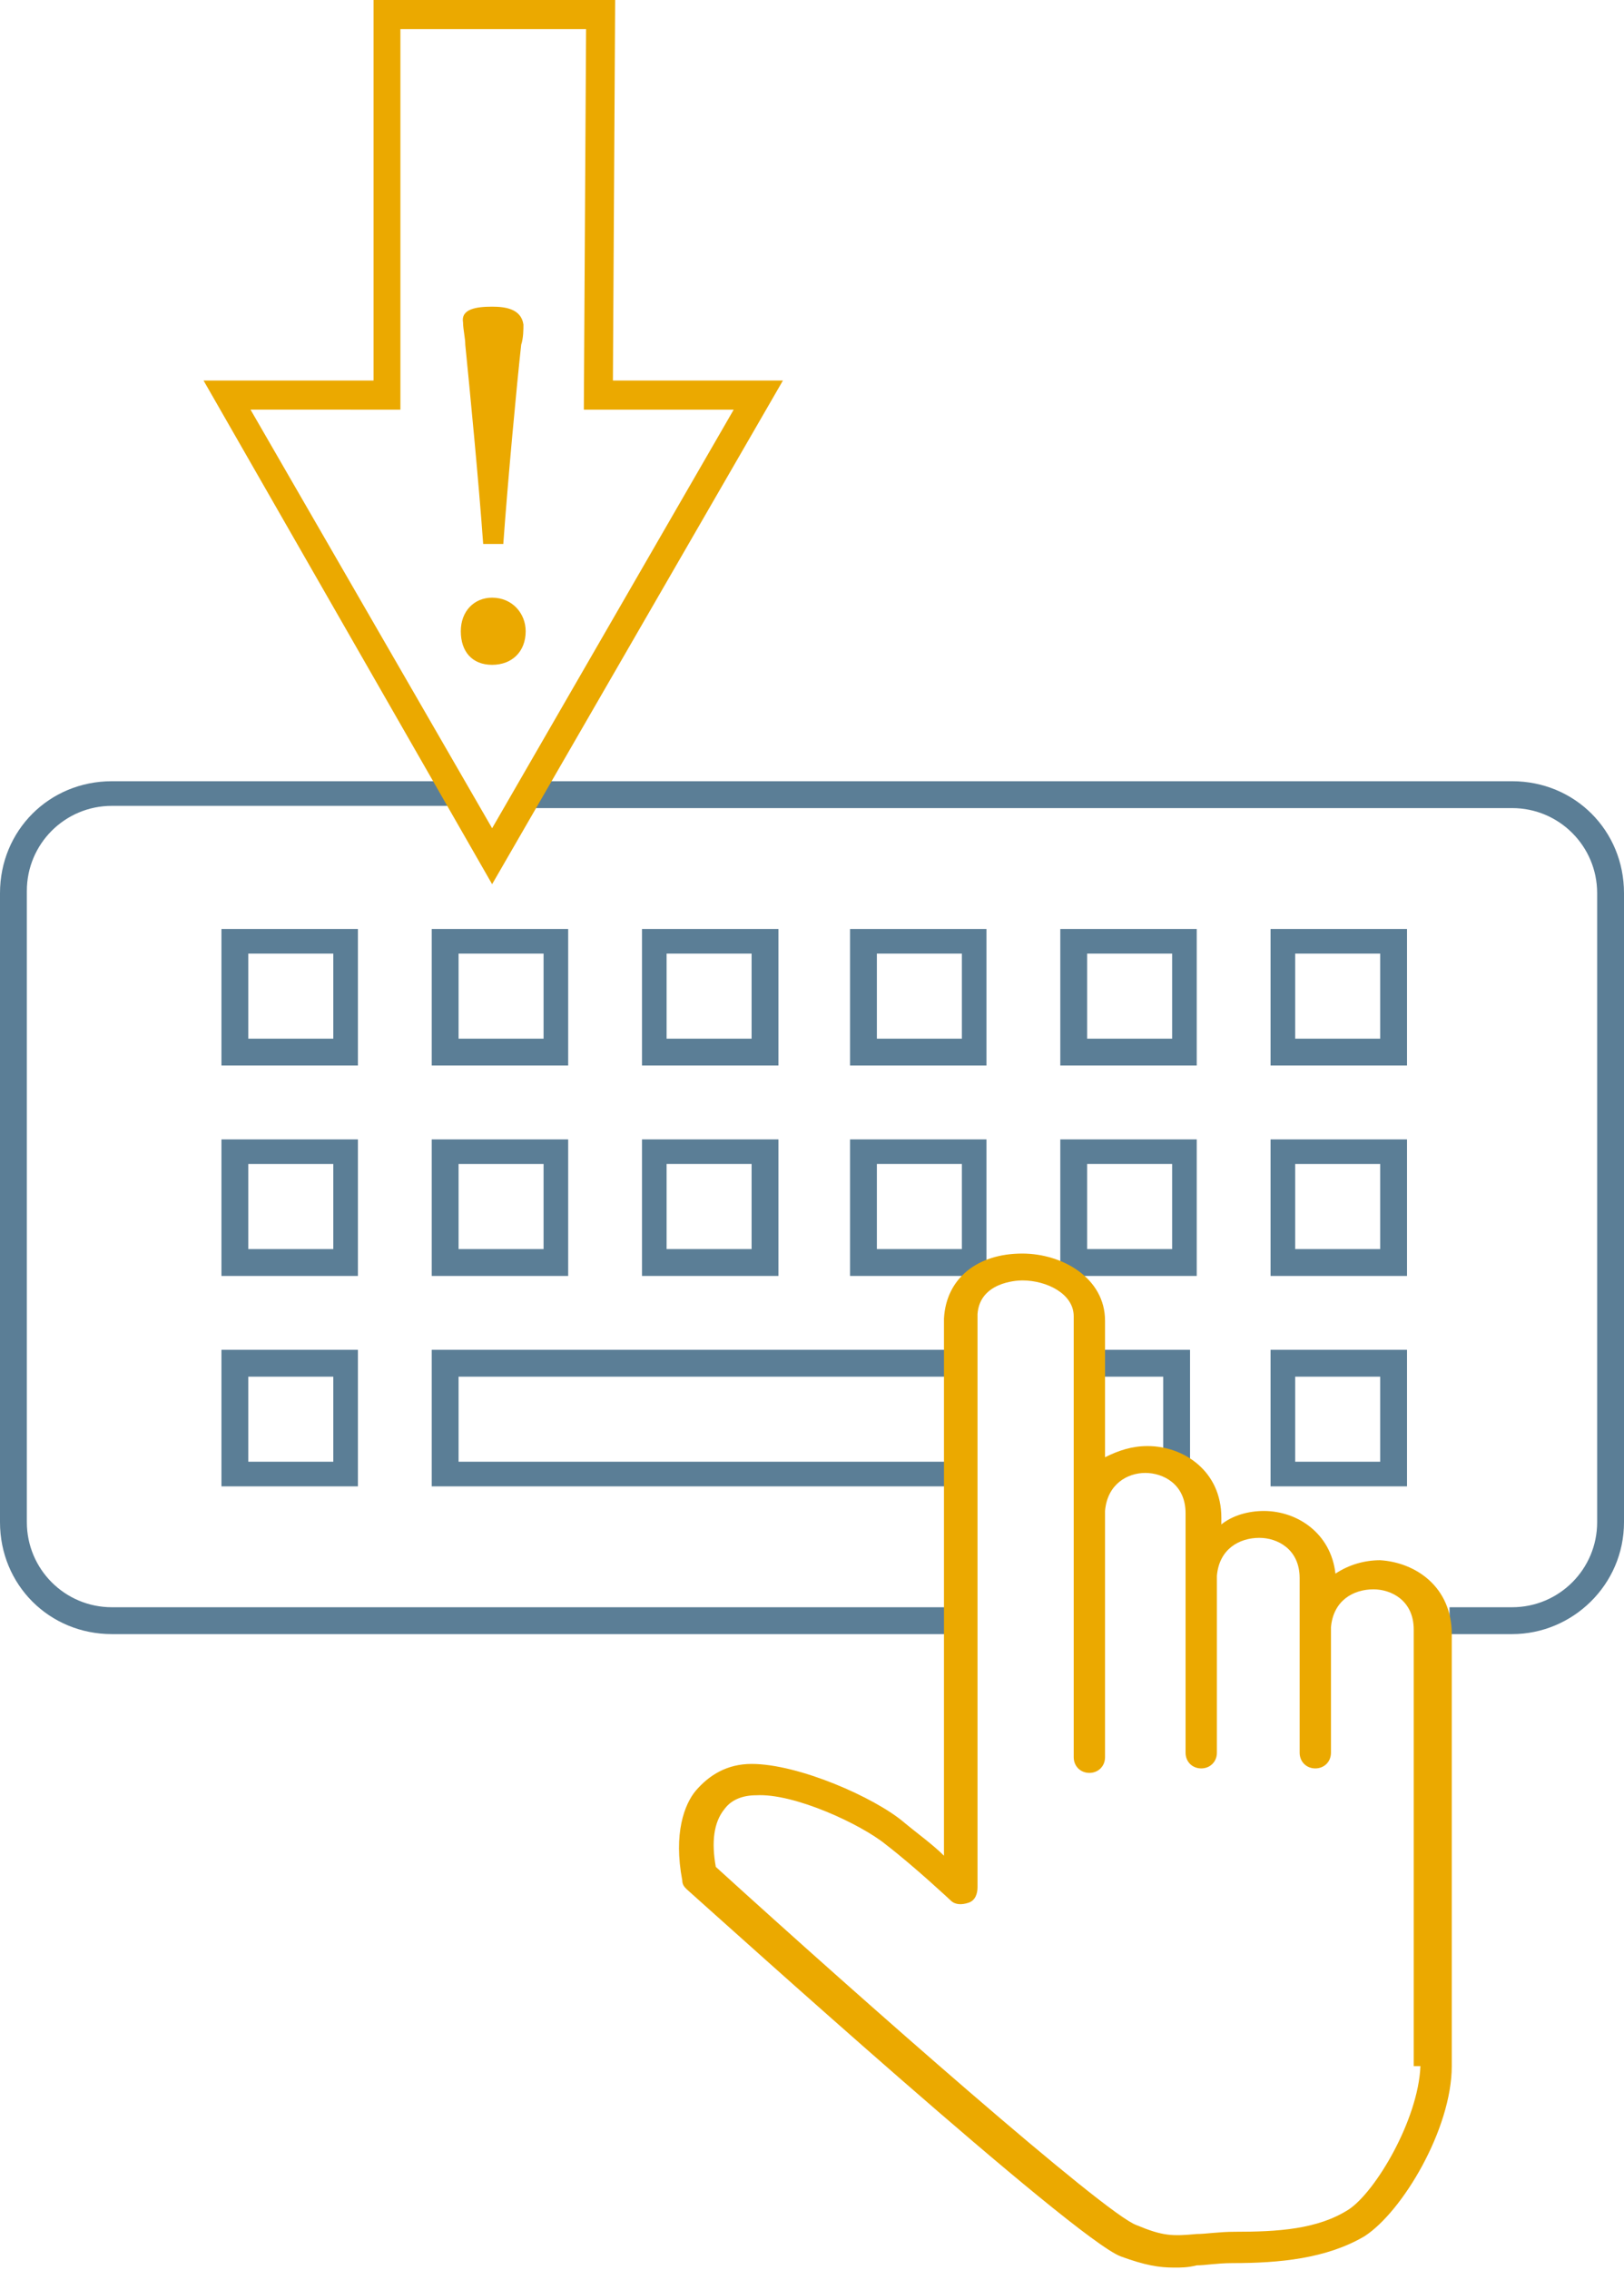 <svg xmlns="http://www.w3.org/2000/svg" xmlns:xlink="http://www.w3.org/1999/xlink" id="Layer_1" x="0px" y="0px" viewBox="0 0 72.6 101.4" style="enable-background:new 0 0 72.6 101.4;" xml:space="preserve"><style type="text/css">	.st0{fill:#5B7E96;}	.st1{fill:#EBA900;}</style><g>	<g>		<path class="st0" d="M67.6,73h-2.8v-1.2h2.8c2.1,0,3.8-1.7,3.8-3.8V39.9c0-2.1-1.7-3.8-3.8-3.8H23.5v-1.2h44.1c2.8,0,5,2.2,5,5V68   C72.6,70.8,70.3,73,67.6,73z"></path>		<path class="st0" d="M42.5,73H5c-2.8,0-5-2.2-5-5V39.9c0-2.8,2.2-5,5-5h15.6V36H5c-2.1,0-3.8,1.7-3.8,3.8V68   c0,2.1,1.7,3.8,3.8,3.8h37.5V73z"></path>		<path class="st0" d="M16.1,47.6H9.9v-6.1h6.1V47.6z M11.1,46.4h3.8v-3.8h-3.8V46.4z"></path>		<path class="st0" d="M25.4,47.6h-6.1v-6.1h6.1V47.6z M20.5,46.4h3.8v-3.8h-3.8V46.4z"></path>		<path class="st0" d="M34.8,47.6h-6.1v-6.1h6.1V47.6z M29.8,46.4h3.8v-3.8h-3.8V46.4z"></path>		<path class="st0" d="M44.2,47.6H38v-6.1h6.1V47.6z M39.2,46.4H43v-3.8h-3.8V46.4z"></path>		<path class="st0" d="M53.5,47.6h-6.1v-6.1h6.1V47.6z M48.6,46.4h3.8v-3.8h-3.8V46.4z"></path>		<path class="st0" d="M62.9,47.6h-6.1v-6.1h6.1V47.6z M57.9,46.4h3.8v-3.8h-3.8V46.4z"></path>		<path class="st0" d="M16.1,57H9.9v-6.1h6.1V57z M11.1,55.8h3.8V52h-3.8V55.8z"></path>		<path class="st0" d="M25.4,57h-6.1v-6.1h6.1V57z M20.5,55.8h3.8V52h-3.8V55.8z"></path>		<path class="st0" d="M34.8,57h-6.1v-6.1h6.1V57z M29.8,55.8h3.8V52h-3.8V55.8z"></path>		<path class="st0" d="M44.2,57H38v-6.1h6.1V57z M39.2,55.8H43V52h-3.8V55.8z"></path>		<path class="st0" d="M53.5,57h-6.1v-6.1h6.1V57z M48.6,55.8h3.8V52h-3.8V55.8z"></path>		<path class="st0" d="M62.9,57h-6.1v-6.1h6.1V57z M57.9,55.8h3.8V52h-3.8V55.8z"></path>		<path class="st0" d="M16.1,66.4H9.9v-6.1h6.1V66.4z M11.1,65.3h3.8v-3.8h-3.8V65.3z"></path>		<polygon class="st0" points="42.8,66.4 19.3,66.4 19.3,60.3 42.8,60.3 42.8,61.5 20.5,61.5 20.5,65.3 42.8,65.3   "></polygon>		<polygon class="st0" points="53.2,65.7 52,65.7 52,61.5 48.6,61.5 48.6,60.3 53.2,60.3   "></polygon>		<path class="st0" d="M62.9,66.4h-6.1v-6.1h6.1V66.4z M57.9,65.3h3.8v-3.8h-3.8V65.3z"></path>	</g>	<g>		<path class="st1" d="M22,29.7c-0.9,0-1.4-0.6-1.4-1.5c0-0.9,0.6-1.5,1.4-1.5c0.9,0,1.5,0.7,1.5,1.5C23.5,29.1,22.9,29.7,22,29.7z    M22,13.7c0.6,0,1.3,0.1,1.4,0.8c0,0.2,0,0.6-0.1,0.9c-0.2,1.8-0.6,6.1-0.8,8.9h-0.9c-0.2-2.8-0.6-6.9-0.8-8.9   c0-0.3-0.1-0.7-0.1-1C20.6,13.8,21.3,13.7,22,13.7z"></path>	</g>	<path class="st1" d="M61.7,69.7C61.7,69.7,61.6,69.7,61.7,69.7c-0.7,0-1.4,0.2-2,0.6c-0.2-1.8-1.7-2.8-3.2-2.8  c-0.7,0-1.4,0.2-1.9,0.6c0-0.1,0-0.2,0-0.3c0-2.1-1.7-3.2-3.3-3.2c-0.7,0-1.3,0.2-1.9,0.5V59c0-1.9-1.9-3-3.7-3  c-2,0-3.4,1.1-3.5,2.9v24c-0.5-0.5-1.2-1-1.8-1.5c-1.3-1.1-4.7-2.6-6.8-2.6c-1.1,0-1.9,0.5-2.5,1.2c-0.5,0.6-1,1.9-0.6,4  c0,0.2,0.1,0.3,0.2,0.4C32.5,86,48,100,50.1,100.8c1.1,0.4,1.7,0.5,2.4,0.5c0.3,0,0.6,0,1-0.1c0.4,0,0.9-0.1,1.6-0.1  c2.1,0,4.2-0.2,5.9-1.2c1.7-1.1,3.9-4.8,3.9-7.6V73C64.9,70.9,63.3,69.8,61.7,69.7z M63.5,92.3c-0.1,2.4-2,5.6-3.2,6.4  c-1.4,0.9-3.2,1-5.1,1c-0.7,0-1.3,0.1-1.7,0.1c-1.1,0.1-1.5,0.1-2.7-0.4c-1.4-0.5-12.2-10-18.8-16c-0.2-1.1-0.1-2,0.4-2.6  c0.3-0.4,0.8-0.6,1.4-0.6c1.7-0.1,4.7,1.3,5.8,2.2c1.3,1,2.9,2.5,2.9,2.5c0.2,0.2,0.5,0.2,0.8,0.1s0.4-0.4,0.4-0.7l0-25.6  c0.1-1.4,1.7-1.5,2-1.5c1.1,0,2.3,0.6,2.3,1.6v19.7c0,0.4,0.3,0.7,0.7,0.7s0.7-0.3,0.7-0.7v-11c0.1-1.2,1-1.7,1.8-1.7c0,0,0,0,0,0  c0.8,0,1.8,0.5,1.8,1.8c0,1.7,0,2.3,0,3.9c0,1.3,0,3.2,0,6.8c0,0.4,0.3,0.7,0.7,0.7s0.7-0.3,0.7-0.7c0-3.6,0-5.5,0-6.8  c0-0.4,0-0.8,0-1.1c0,0,0,0,0,0c0.1-1.2,1-1.7,1.9-1.7c0.8,0,1.8,0.5,1.8,1.8l0,0.4c0,1.1,0,1.1,0,1.6c0,0.5,0,1.6,0,5.8  c0,0.4,0.3,0.7,0.7,0.7s0.7-0.3,0.7-0.7c0-3.8,0-5,0-5.6c0,0,0,0,0,0c0.1-1.2,1-1.7,1.9-1.7c0,0,0,0,0,0c0.8,0,1.8,0.5,1.8,1.8  V92.3z"></path>	<path class="st1" d="M22,39.5L9.1,17h7.6V0l10.8,0l-0.1,17H35L22,39.5z M11.2,18.3L22,37l10.8-18.7h-6.7l0.1-17l-8.3,0v17H11.2z"></path></g></svg>